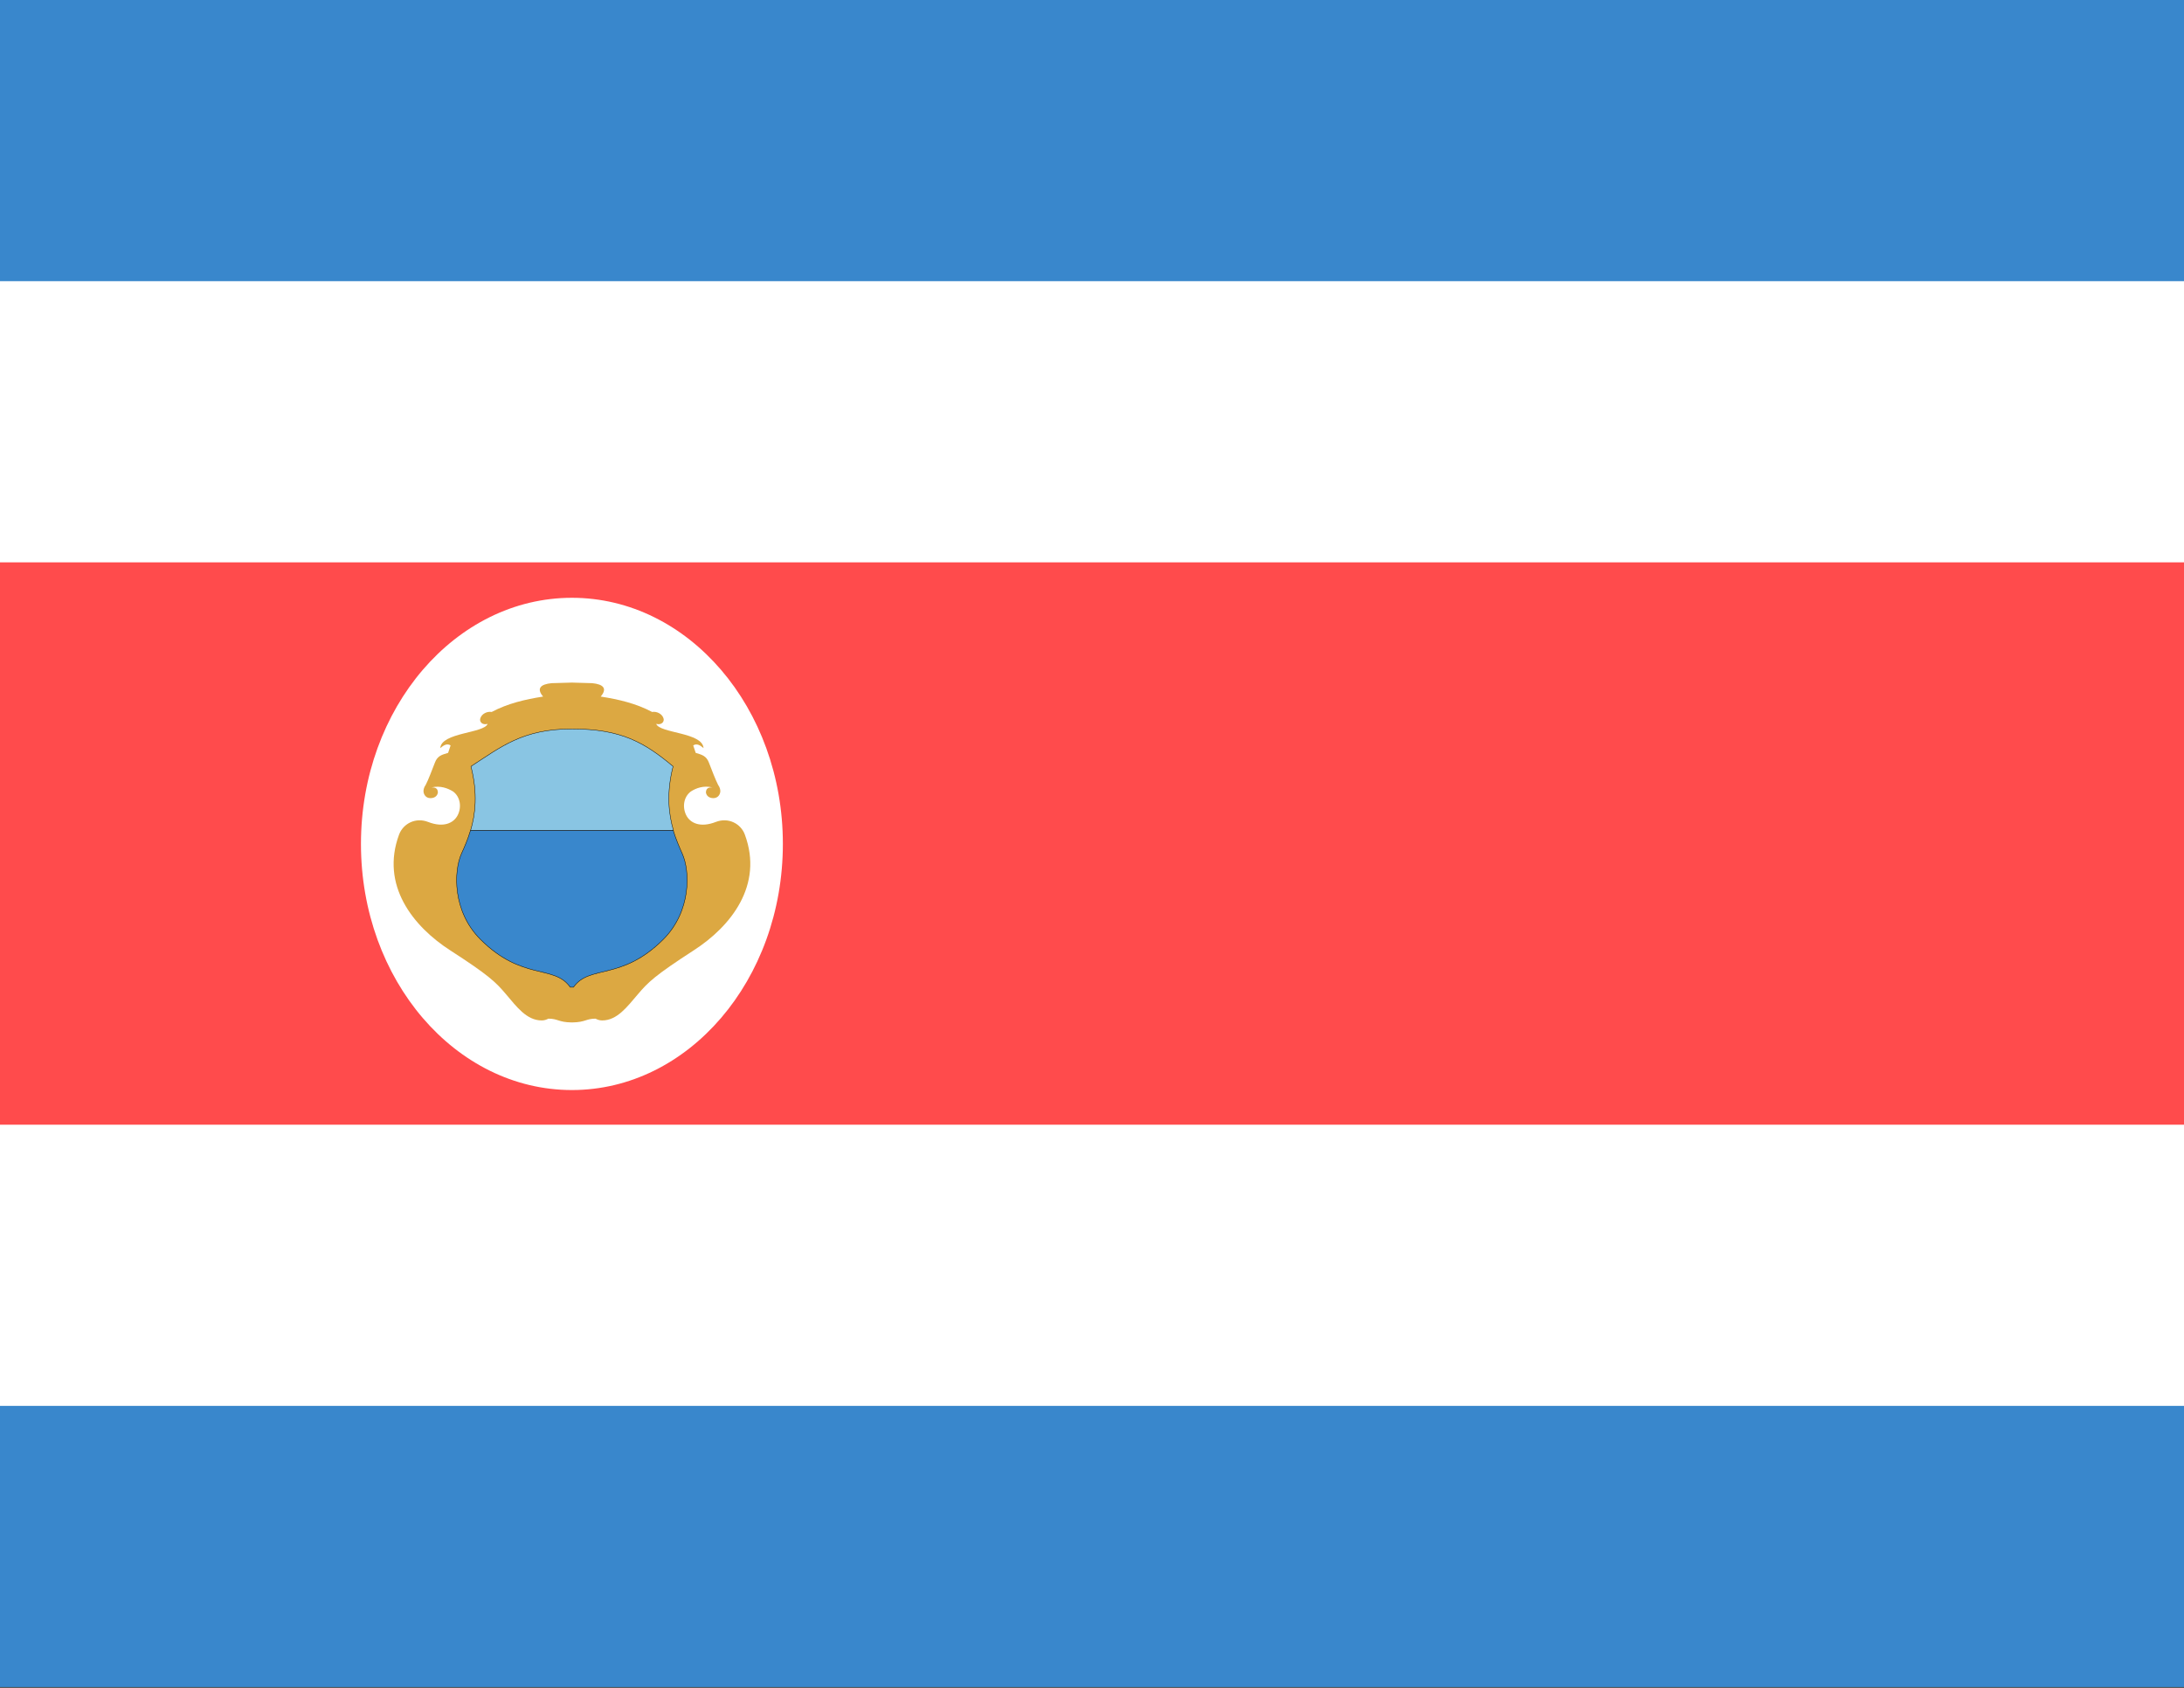 <?xml version="1.0" encoding="UTF-8"?>
<svg id="svg511" width="22" height="17" version="1.1" viewBox="0 0 22 17" xmlns="http://www.w3.org/2000/svg">
 <rect x="0" y="0" width="22" height="17" fill="#333333" stroke="none"/>
 <g id="g5" transform="scale(1 .944)" stroke-width=".031">
  <path id="path73" d="m0 0h22v18h-22z" fill="#3987cc"/>
  <path id="path75" d="m0 3h22v12h-22z" fill="#fff"/>
  <path id="path77" d="m0 6v6h22v-6z" fill="#ff4b4c"/>
 </g>
 <ellipse id="ellipse79" cx="5.761" cy="8.5" rx="2.125" ry="2.479" fill="#fff" stroke-width=".034"/>
 <path id="path85" d="m5.761 6.875-0.03 9.35e-4h-5.66e-5l-0.175 0.005c-0.112 0.011-0.154 0.054-0.085 0.135-0.18 0.028-0.356 0.069-0.518 0.155-0.046-0.008-0.099 0.018-0.114 0.062-0.013 0.036 0.018 0.073 0.073 0.058-0.036 0.096-0.466 0.085-0.477 0.244 0.033-0.028 0.068-0.051 0.104-0.027l-0.025 0.075c-0.063 0.019-0.107 0.029-0.133 0.098-0.027 0.069-0.066 0.174-0.093 0.225-0.018 0.024-0.022 0.049-0.022 0.062 0 0.03 0.021 0.071 0.07 0.071 0.05 0 0.075-0.031 0.075-0.063-0.003-0.022-0.012-0.048-0.064-0.045 0.089-0.021 0.165 0.009 0.217 0.041 0.071 0.052 0.089 0.154 0.047 0.238-0.041 0.081-0.144 0.129-0.298 0.069-0.125-0.049-0.251 0.015-0.293 0.127-0.189 0.511 0.141 0.925 0.515 1.166 0.389 0.251 0.459 0.32 0.563 0.443 0.105 0.123 0.206 0.263 0.359 0.263 0.024 0 0.047-0.007 0.067-0.018 0.096 0 0.102 0.036 0.231 0.038v1.7e-4c0.002 0 0.004-1.42e-4 0.007-1.7e-4 0.002 1.9e-5 0.004 1.7e-4 0.006 1.7e-4v-1.7e-4c0.129-0.002 0.135-0.038 0.231-0.038 0.02 0.011 0.043 0.018 0.067 0.018 0.152 0 0.254-0.141 0.359-0.263 0.104-0.123 0.174-0.191 0.563-0.443 0.374-0.241 0.704-0.656 0.515-1.166-0.041-0.112-0.168-0.176-0.293-0.127-0.154 0.06-0.257 0.013-0.298-0.069-0.041-0.084-0.024-0.185 0.047-0.238 0.051-0.033 0.128-0.063 0.216-0.041-0.053-0.003-0.061 0.023-0.064 0.045 0 0.031 0.025 0.063 0.075 0.063 0.049 0 0.07-0.041 0.07-0.071 0-0.013-0.004-0.038-0.022-0.062-0.027-0.052-0.066-0.156-0.093-0.225-0.026-0.068-0.07-0.079-0.133-0.098l-0.025-0.075c0.036-0.024 0.072-2.55e-4 0.104 0.027-0.011-0.16-0.441-0.148-0.477-0.244 0.055 0.015 0.086-0.023 0.073-0.058-0.015-0.044-0.068-0.07-0.114-0.062-0.162-0.086-0.338-0.127-0.518-0.155 0.069-0.081 0.027-0.124-0.085-0.135l-0.175-0.005z" fill="#dca842" stroke-width=".944"/>
 <path id="path248" d="m4.74 8.365c0.049-0.163 0.074-0.373 0.004-0.646 0.305-0.197 0.52-0.377 1.018-0.377 0.497 0 0.731 0.137 1.018 0.377-0.069 0.273-0.044 0.482 0.004 0.646h-2.046" fill="#89c5e3" stroke="#000" stroke-width=".004"/>
 <path id="path252" d="m4.739 8.365c-0.027 0.091-0.061 0.168-0.091 0.234-0.077 0.173-0.093 0.577 0.191 0.862 0.422 0.422 0.744 0.252 0.905 0.482h0.033c0.162-0.23 0.483-0.06 0.905-0.482 0.284-0.285 0.269-0.689 0.191-0.862-0.029-0.065-0.063-0.143-0.091-0.234h-2.046" fill="#3987cc" stroke="#000" stroke-width=".004"/>
</svg>
